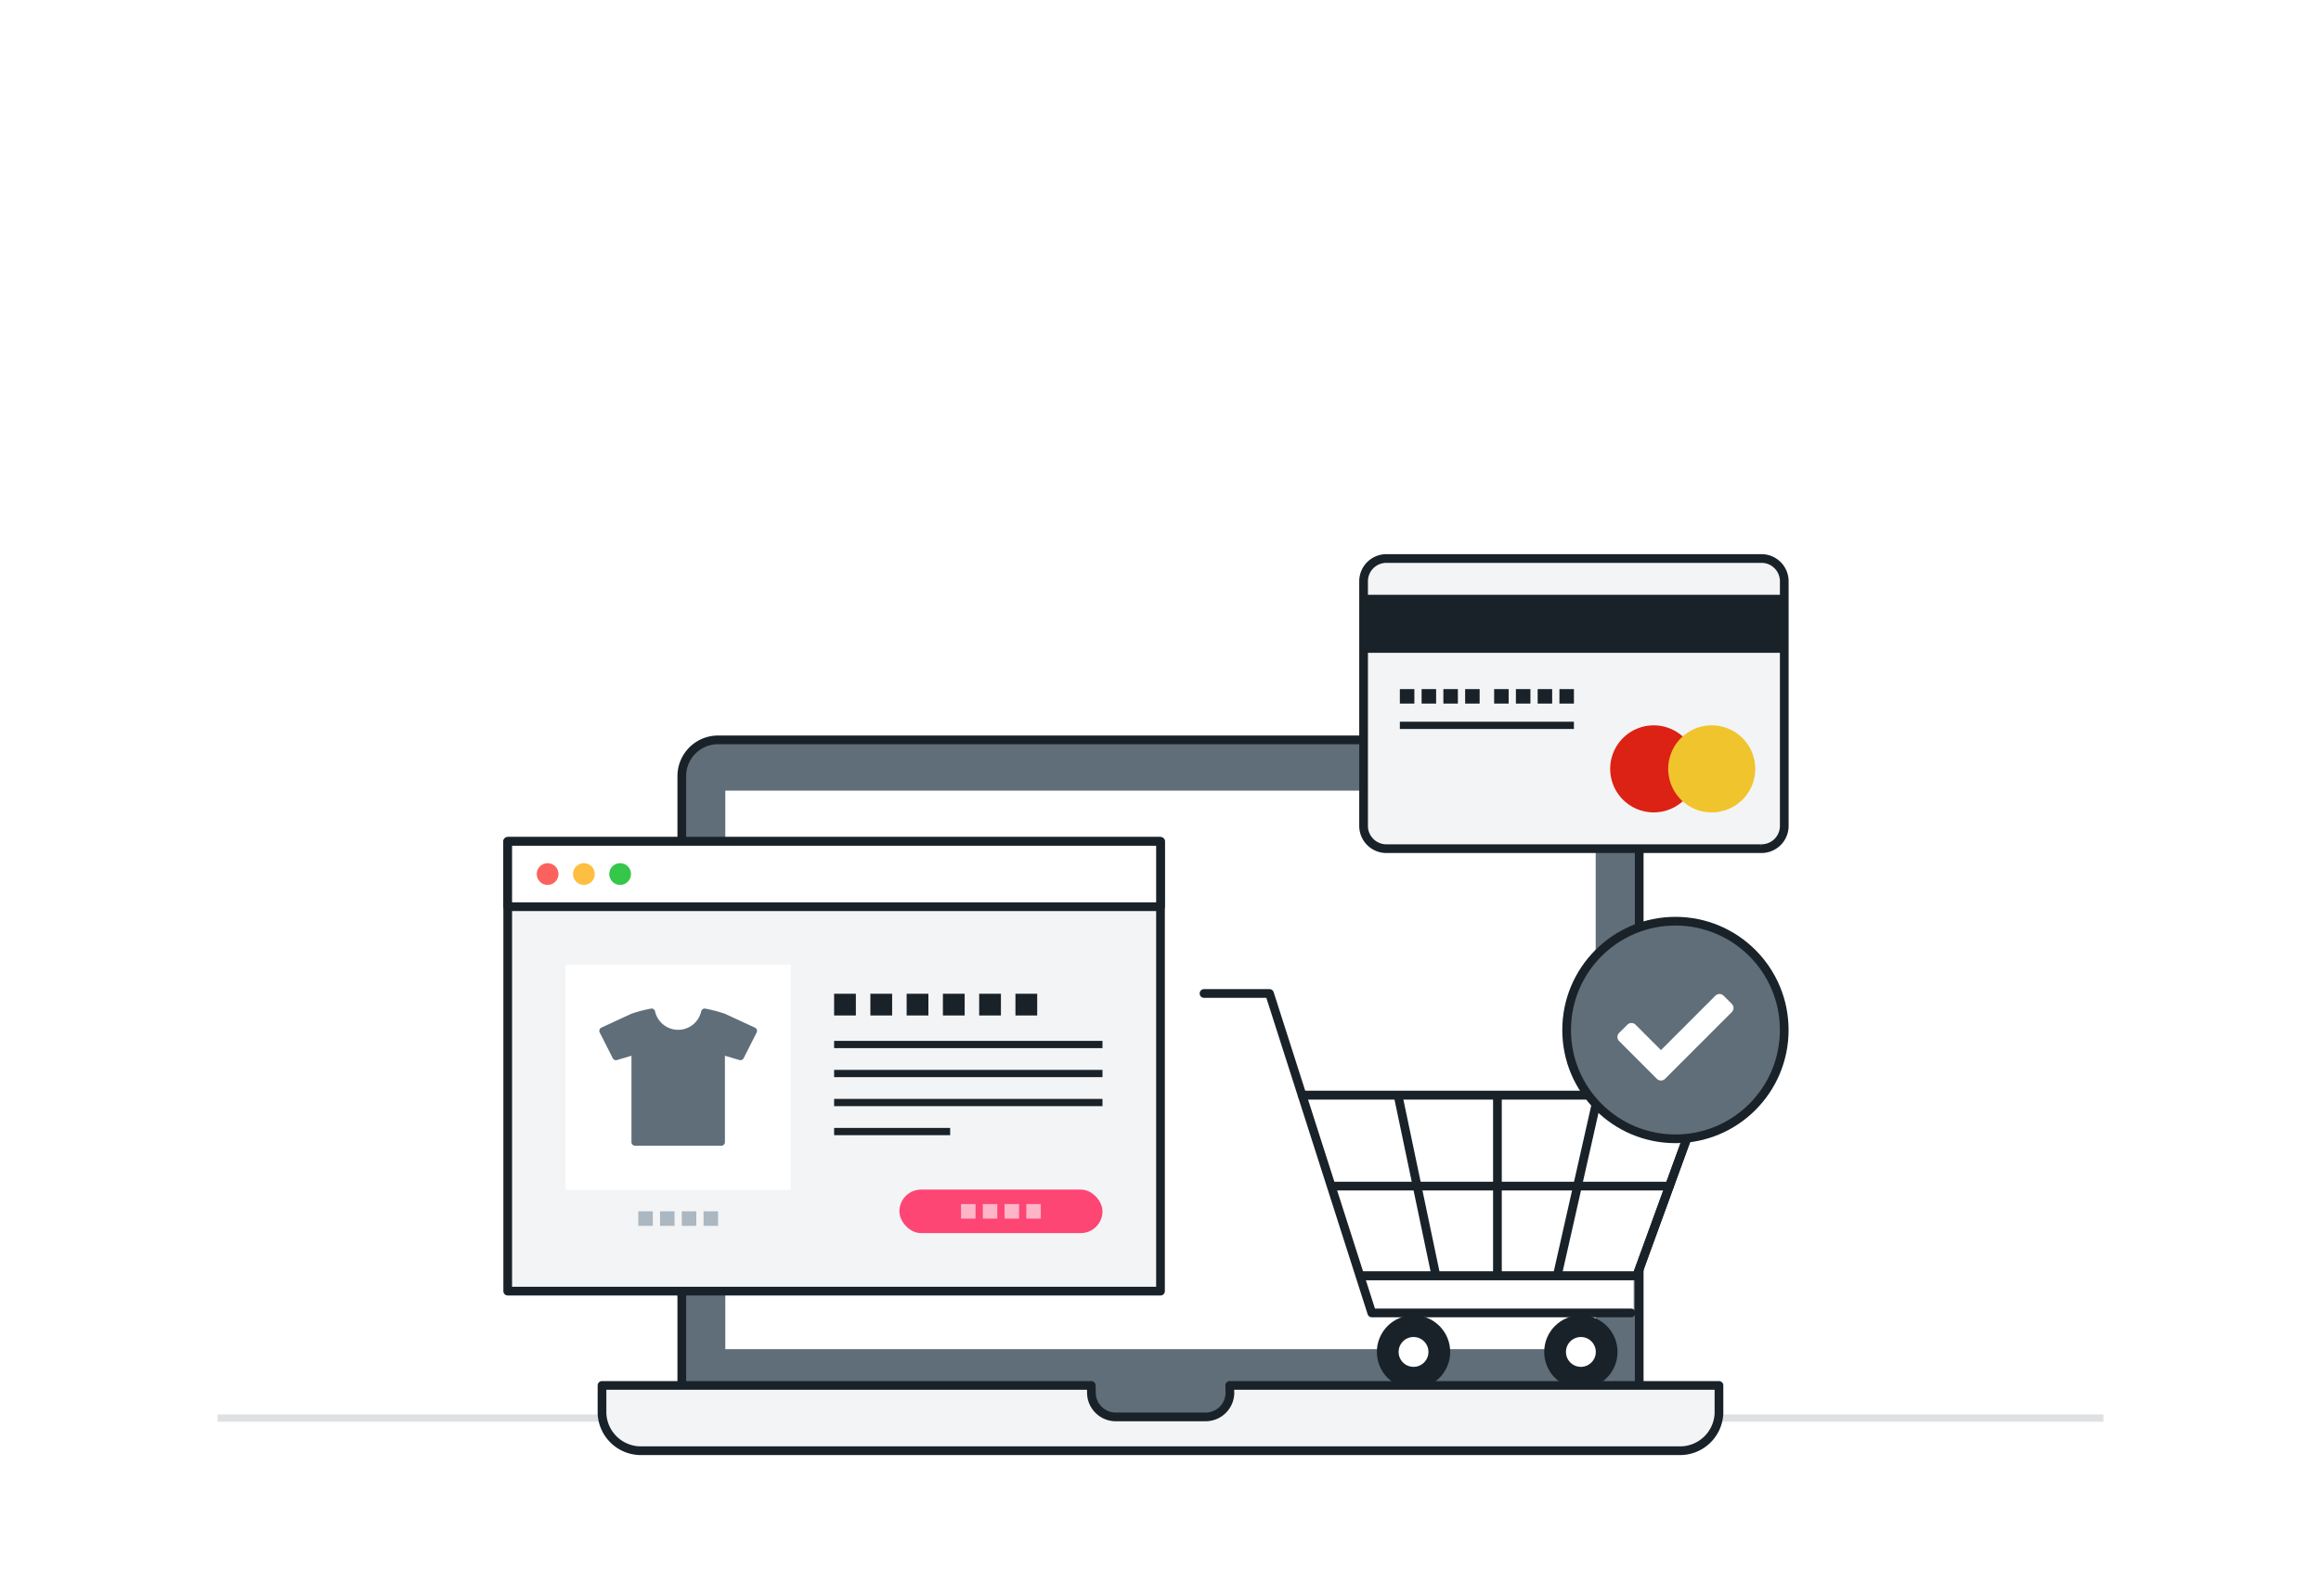 <svg xmlns="http://www.w3.org/2000/svg" width="320" height="220"><defs><clipPath id="a"><path fill="none" d="M0 0h11v2H0z"/></clipPath><clipPath id="b"><path fill="none" d="M0 0h28v3H0z"/></clipPath></defs><path fill="#fff" d="M0 0h320v220H0z"/><path fill="#dee1e3" d="M30 195h260v1H30z"/><path d="M99 102.001h122a5 5 0 015 5v90h0H94h0v-90a5 5 0 015-5z" fill="#606e79" stroke="#1a2229" stroke-linecap="round" stroke-linejoin="round" stroke-width="1.2"/><path d="M100 109.001h120v77H100z" fill="#fff"/><path d="M169.545 191l.025 1.128a3.356 3.356 0 01-3.467 3.211h-12.158a3.356 3.356 0 01-3.467-3.211l-.025-1.128H82.999v3.862A5.371 5.371 0 0088.548 200h142.9a5.371 5.371 0 005.549-5.138V191zM70 116h90v62H70z" fill="#f3f4f5" stroke="#1a2229" stroke-linecap="round" stroke-linejoin="round" stroke-width="1.2"/><g transform="translate(-194 -2196)"><rect width="28" height="6" rx="3" transform="translate(318 2360)" fill="#fd4674"/><g transform="translate(326.5 2362)" opacity=".6" clip-path="url(#a)"><path fill="#fff" d="M0 0h2v2H0zm3 0h2v2H3zm3 0h2v2H6zm3 0h2v2H9z"/></g><path d="M309 2352h16m-16-4h37m-37-4h37m-37-4h37" fill="none" stroke="#1a2229"/><g transform="translate(309 2333)" clip-path="url(#b)"><path fill="#1a2229" d="M0 0h3v3H0zm5 0h3v3H5zm5 0h3v3h-3zm5 0h3v3h-3zm5 0h3v3h-3zm5 0h3v3h-3z"/></g><g transform="translate(282 2363)" clip-path="url(#a)"><path fill="#abb7c1" d="M0 0h2v2H0zm3 0h2v2H3zm3 0h2v2H6zm3 0h2v2H9z"/></g><g fill="#fff" stroke="#fff" stroke-width="1.2"><path d="M272 2329h31v31h-31z" stroke="none"/><path fill="none" d="M272.6 2329.6h29.8v29.8h-29.8z"/></g><path d="M298.343 2337.958a.5.5 0 00-.259-.285l-4.145-1.913a20.044 20.044 0 00-2.687-.707.494.494 0 00-.1-.009.487.487 0 00-.476.382 3.26 3.26 0 01-6.363 0 .488.488 0 00-.476-.382.494.494 0 00-.1.009 20.121 20.121 0 00-2.688.707l-4.133 1.913a.488.488 0 00-.258.285.484.484 0 00.026.384l1.8 3.551a.489.489 0 00.578.249l2-.592v11.914a.492.492 0 00.492.491h11.9a.492.492 0 00.491-.491v-11.915l2 .592a.489.489 0 00.578-.249l1.8-3.551a.493.493 0 00.02-.383z" fill="#606e79"/></g><g transform="translate(-240 -2119)"><path fill="#fff" stroke="#1a2229" stroke-linecap="round" stroke-linejoin="round" stroke-width="1.2" d="M310 2235h90v9h-90z"/><circle cx="1.5" cy="1.5" r="1.5" transform="translate(324 2238)" fill="#34c749"/><circle cx="1.5" cy="1.5" r="1.5" transform="translate(319 2238)" fill="#fdbe41"/><circle cx="1.5" cy="1.5" r="1.5" transform="translate(314 2238)" fill="#fc625d"/></g><path d="M242.783 117h-51.566a3.143 3.143 0 01-3.217-3.064V80.064A3.143 3.143 0 01191.217 77h51.566A3.143 3.143 0 01246 80.064v33.872a3.143 3.143 0 01-3.217 3.064" fill="#f3f4f5" stroke="#1a2229" stroke-width="1.2"/><path fill="#1a2229" style="mix-blend-mode:multiply;isolation:isolate" d="M188 82h58v8h-58z"/><path d="M234 106a6 6 0 11-6-6 6 6 0 016 6" fill="#db2215"/><path d="M242 106a6 6 0 11-6-6 6 6 0 016 6" fill="#f0c42c"/><g transform="translate(206 95)" clip-path="url(#a)"><path fill="#1a2229" d="M0 0h2v2H0zm3 0h2v2H3zm3 0h2v2H6zm3 0h2v2H9z"/></g><g transform="translate(193 95)" clip-path="url(#a)"><path fill="#1a2229" d="M0 0h2v2H0zm3 0h2v2H3zm3 0h2v2H6zm3 0h2v2H9z"/></g><path d="M193 100h24" fill="none" stroke="#1a2229"/><g transform="translate(-1174.624 -989.354)"><path d="M1390.624 1165.354h9.242v5h-9.242z" fill="#fff"/><path d="M1362.191 1165.242h38.1l9.072-24.908h-55.174" fill="#fff" stroke="#1a2229" stroke-linecap="round" stroke-linejoin="round" stroke-width="1.2"/><path d="M1340.624 1126.319h9.031l14.1 44.042h35.752m-41.193-17.489h46.486" fill="none" stroke="#1a2229" stroke-linecap="round" stroke-linejoin="round" stroke-width="1.2"/><path d="M1362.191 1165.242h38.1l9.072-24.908h-55.174m13.181.003l5.229 24.905m8.477-24.907v24.907m8.248 0l5.626-24.905" fill="none" stroke="#1a2229" stroke-linecap="round" stroke-linejoin="round" stroke-width="1.2"/><circle cx="3.557" cy="3.557" transform="translate(1365.953 1172.18)" fill="#fff" stroke="#1a2229" stroke-linecap="round" stroke-linejoin="round" stroke-width="3" r="3.557"/><circle cx="3.557" cy="3.557" transform="translate(1389.025 1172.18)" fill="#fff" stroke="#1a2229" stroke-linecap="round" stroke-linejoin="round" stroke-width="3" r="3.557"/><circle cx="15" cy="15" r="15" transform="translate(1390.619 1116.354)" fill="#606e79" stroke="#1a2229" stroke-linecap="round" stroke-linejoin="round" stroke-width="1.2"/><path d="M1403.058 1138.085a.8.8 0 001.131 0l9.2-9.2a.8.8 0 000-1.131l-1.131-1.131a.8.8 0 00-1.131 0l-7.503 7.503-3.5-3.5a.8.8 0 00-1.131 0l-1.135 1.128a.8.8 0 000 1.131z" fill="#fff"/></g></svg>